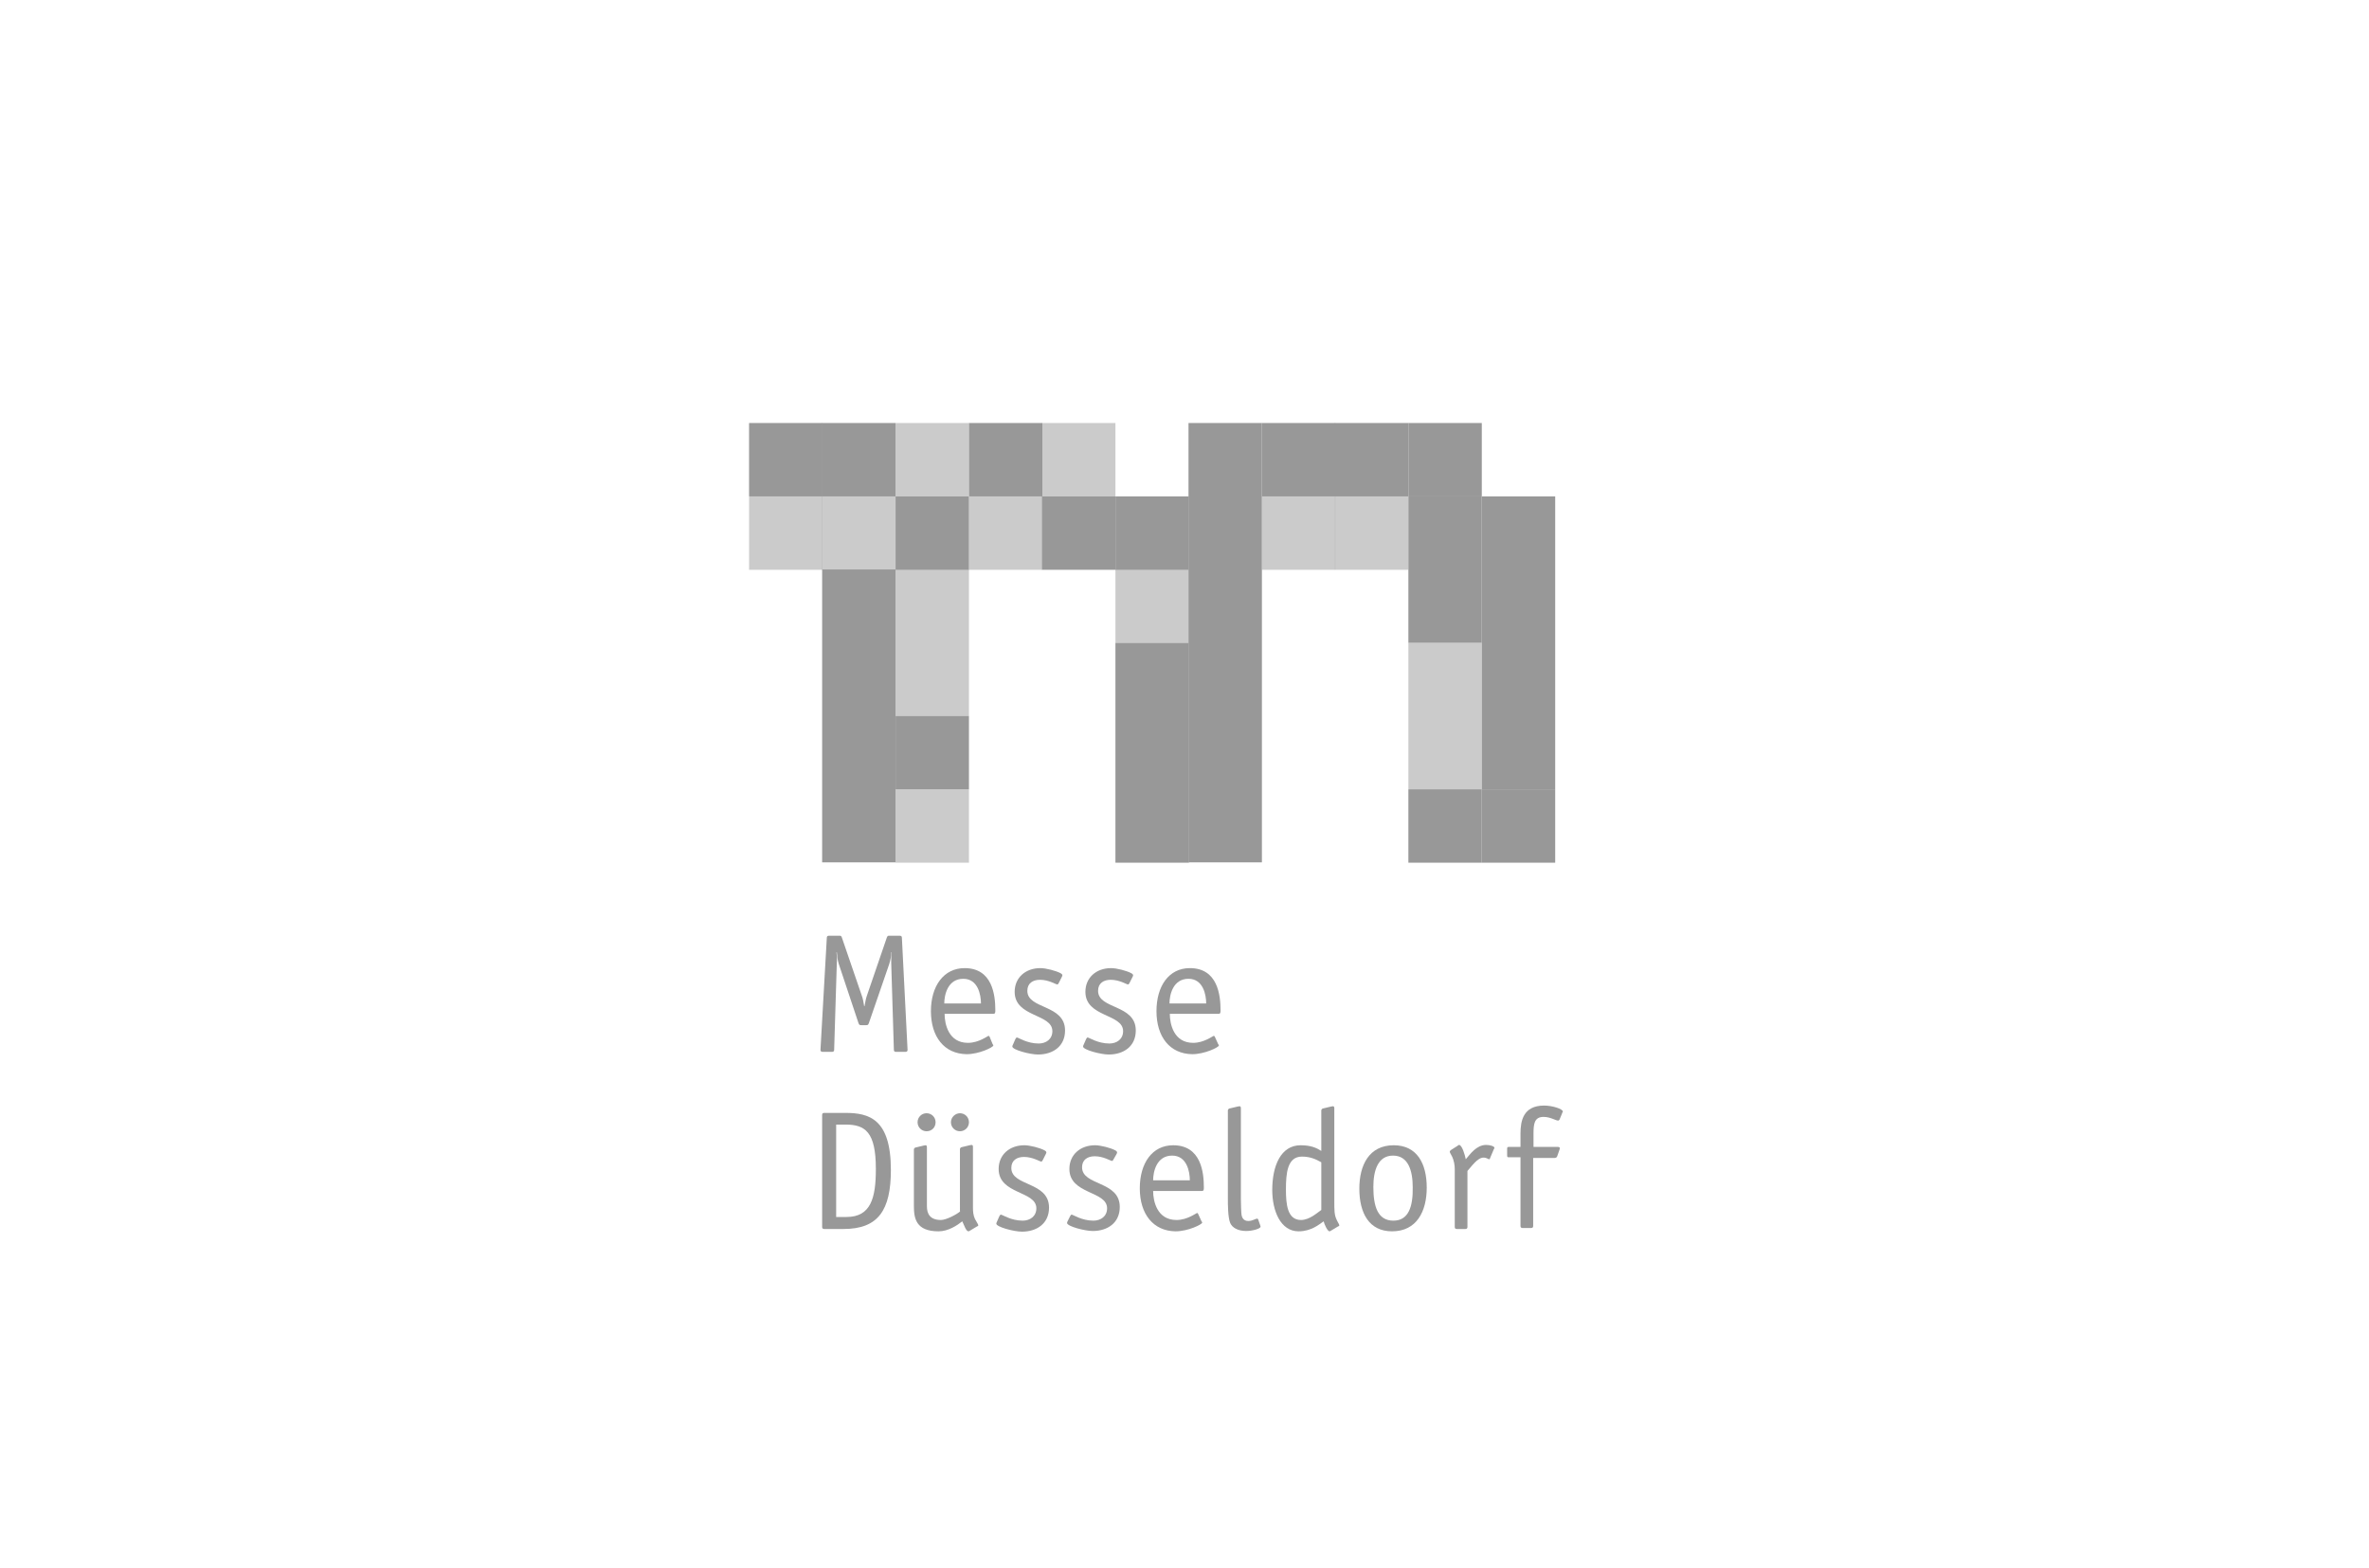 <?xml version="1.0" encoding="utf-8"?>
<!-- Generator: Adobe Illustrator 24.2.3, SVG Export Plug-In . SVG Version: 6.00 Build 0)  -->
<svg version="1.1" id="Ebene_1" xmlns="http://www.w3.org/2000/svg" xmlns:xlink="http://www.w3.org/1999/xlink" x="0px" y="0px"
	 viewBox="0 0 710 470" style="enable-background:new 0 0 710 470;" xml:space="preserve">
<style type="text/css">
	.st0{fill-rule:evenodd;clip-rule:evenodd;fill:#989898;}
	.st1{fill:#989898;}
	.st2{opacity:0.5;fill:#989898;}
</style>
<g>
	<path class="st0" d="M250.6,364.8v-27.7h2.8c5.9,0,9.1,2.2,9.1,13.3c0,8.7-1.5,14.4-8.8,14.4H250.6 M247,333.6
		c-0.4,0-0.6,0.2-0.6,0.6v33.6c0,0.4,0.2,0.6,0.6,0.6h5.8c10.4,0,14.2-5.6,14.2-17.7c0-15.4-6.6-17.1-13.7-17.1H247z"/>
	<path class="st0" d="M280.4,336.4c0-1.5-1.2-2.7-2.7-2.7c-1.5,0-2.7,1.2-2.7,2.7c0,1.5,1.2,2.7,2.7,2.7
		C279.3,339.1,280.4,337.9,280.4,336.4 M285,336.4c0,1.5,1.2,2.7,2.7,2.7c1.5,0,2.7-1.2,2.7-2.7c0-1.5-1.2-2.7-2.7-2.7
		C286.3,333.7,285,334.9,285,336.4z M287.8,363.1c-1,0.9-4.2,2.6-5.8,2.6c-3.3,0-4.2-1.9-4.2-4.1v-17.6c0-0.3,0-0.7-0.4-0.7
		c-0.4,0.1-0.2,0-0.6,0.1l-2.5,0.6c-0.2,0.1-0.4,0.3-0.4,0.6v16.9c0,3.7,0.6,7.6,7.4,7.6c2.9,0,5.6-1.8,7.1-3c0.6,1.2,1.1,3,1.9,3
		c0.1,0,0.2-0.1,0.4-0.2l2-1.2c0.2-0.1,0.5-0.2,0.5-0.4c0-0.3-0.7-1.3-1-1.9c-0.5-1.1-0.6-2.2-0.6-3.4v-18.1c0-0.3,0-0.7-0.4-0.7
		c-0.4,0.1-0.2,0-0.6,0.1l-2.5,0.6c-0.2,0.1-0.4,0.3-0.4,0.6V363.1z"/>
	<path class="st1" d="M313.4,346c0.1-0.2,0.2-0.4,0.2-0.5c0-0.3-0.2-0.5-0.6-0.7c-1.3-0.7-4.3-1.5-6-1.5c-4.5,0-7.7,2.9-7.7,7.1
		c0,7.7,11.3,6.5,11.3,11.8c0,2.4-1.9,3.7-4.1,3.7c-3.5,0-6.1-1.8-6.5-1.8c-0.2,0-0.3,0.1-0.5,0.5l-0.7,1.6
		c-0.1,0.2-0.2,0.4-0.2,0.6c0,1,5.3,2.4,7.7,2.4c4.4,0,8.1-2.4,8.1-7.2c0-7.9-11.3-6.3-11.3-11.9c0-2.3,1.7-3.3,3.8-3.3
		c2.6,0,4.8,1.4,5.1,1.4c0.3,0,0.4-0.2,0.6-0.6L313.4,346"/>
	<path class="st1" d="M334.6,346c0.1-0.2,0.2-0.4,0.2-0.5c0-0.3-0.2-0.5-0.6-0.7c-1.3-0.7-4.3-1.5-6-1.5c-4.5,0-7.7,2.9-7.7,7.1
		c0,7.7,11.3,6.5,11.3,11.8c0,2.4-1.9,3.7-4.1,3.7c-3.5,0-6.1-1.8-6.5-1.8c-0.2,0-0.3,0.1-0.5,0.5L320,366c-0.1,0.2-0.2,0.4-0.2,0.6
		c0,1,5.3,2.4,7.7,2.4c4.4,0,8.1-2.4,8.1-7.2c0-7.9-11.3-6.3-11.3-11.9c0-2.3,1.7-3.3,3.8-3.3c2.6,0,4.8,1.4,5.1,1.4
		c0.3,0,0.4-0.2,0.6-0.6L334.6,346"/>
	<path class="st0" d="M345.6,353.8c0-2.5,1-7.4,5.7-7.4c4.4,0,5.3,4.8,5.3,7.4H345.6 M359.1,363.9c-0.1-0.2-0.2-0.3-0.3-0.3
		c-0.3,0-2.9,2.1-6.2,2.1c-5.8,0-7-5.6-7-8.7h14.6c0.6,0,0.6-0.4,0.6-1.1c0-4.4-0.8-12.6-9.2-12.6c-6.3,0-10,5.4-10,12.9
		c0,7.7,4,12.8,10.7,12.9c3.8,0,8-2.1,8-2.6c0-0.2-0.1-0.3-0.2-0.4L359.1,363.9z"/>
	<path class="st1" d="M377.1,365.6c-0.1-0.2-0.1-0.3-0.4-0.3c-0.4,0-1.3,0.7-2.6,0.7c-1.5,0-1.9-1.2-2-1.8c-0.1-0.6-0.2-3.2-0.2-4.8
		v-27.1c0-0.3,0-0.7-0.4-0.7c-0.4,0.1-0.2,0-0.6,0.1l-2.5,0.6c-0.2,0.1-0.4,0.3-0.4,0.6v26.3c0,1.8,0,5.7,0.7,7.4
		c0.6,1.4,2.3,2.4,4.8,2.4c1.9,0,4.3-0.7,4.3-1.3c0-0.1-0.1-0.3-0.1-0.4L377.1,365.6"/>
	<path class="st0" d="M396,362.7c-1.2,0.8-3.5,3-6.1,3c-4.1,0-4.5-4.8-4.5-9.1c0-4.9,0.4-9.9,4.8-9.9c2.5,0,4.2,0.8,5.8,1.7V362.7
		 M399.9,332.3c0-0.3,0-0.7-0.4-0.7c-0.4,0.1-0.2,0-0.6,0.1l-2.5,0.6c-0.2,0.1-0.4,0.3-0.4,0.6V345c-1.4-0.9-3.1-1.7-6.2-1.7
		c-5.9,0-8.5,6.1-8.5,13.4c0,6.3,2.5,12.4,7.9,12.4c3.8,0,6.2-2.1,7.5-3c0.2,0.8,1.1,3,1.8,3c0.1,0,0.2-0.1,0.4-0.2l2-1.2
		c0.2-0.1,0.5-0.2,0.5-0.4c0-0.3-0.7-1.3-0.9-1.9c-0.6-1.3-0.6-2.8-0.6-5.1V332.3z"/>
	<path class="st0" d="M427.6,356c0-7.2-2.9-12.7-9.9-12.7c-7.4,0-10.3,6-10.3,13c0,7.3,2.9,12.8,9.8,12.8
		C424.6,369.1,427.6,363.1,427.6,356 M417.6,365.9c-4.7,0-6-4.3-6-10.1c0-5,1.4-9.4,5.9-9.4c4.6,0,5.9,4.6,5.9,9.5
		C423.5,361.8,422.1,365.9,417.6,365.9z"/>
	<path class="st1" d="M439.8,351c1.2-1.3,3-4,4.8-4c1,0,1.4,0.5,1.7,0.5c0.2,0,0.3-0.3,0.3-0.4l1.1-2.6c0.1-0.2,0.2-0.3,0.2-0.4
		c0-0.5-1.3-0.9-2.5-0.9c-2.9,0-4.8,2.8-6.1,4.3c-0.2-1.1-1.1-4.3-2-4.3c-0.1,0-0.3,0.1-0.5,0.3l-1.9,1.2c-0.1,0.1-0.3,0.2-0.4,0.5
		c0,0.2,0.2,0.6,0.6,1.3c0.7,1.3,0.9,2.9,0.9,3.9v17.4c0,0.4,0.2,0.6,0.6,0.6h2.6c0.4,0,0.6-0.2,0.6-0.6V351"/>
	<path class="st1" d="M459.5,347.1h6.5c0.3,0,0.6-0.2,0.7-0.5l0.7-2c0-0.2,0.1-0.3,0.1-0.4c0-0.3-0.3-0.4-0.6-0.4h-7.3v-3.9
		c0-2.9,0.2-5.1,3-5.1c2.1,0,3.6,1.1,4.4,1.1c0.2,0,0.3-0.2,0.4-0.3l0.7-1.7c0.1-0.4,0.3-0.6,0.3-0.7c0-0.8-3.2-1.8-5.6-1.8
		c-6.3,0-7.1,4.6-7.1,8.4v4h-3.6c-0.4,0-0.4,0.3-0.4,0.6v1.9c0,0.3,0,0.6,0.4,0.6h3.6v20.6c0,0.4,0.2,0.6,0.6,0.6h2.6
		c0.4,0,0.6-0.2,0.6-0.6V347.1"/>
	<path class="st1" d="M270.3,281.1c0-0.4-0.2-0.6-0.6-0.6h-3.3c-0.4,0-0.4,0.1-0.6,0.5l-6,17.5c-0.3,0.8-0.5,2.1-0.7,3.1H259
		c-0.2-1.1-0.4-2.4-0.7-3.1l-6-17.5c-0.2-0.4-0.2-0.5-0.6-0.5h-3.3c-0.4,0-0.6,0.2-0.6,0.6l-1.9,33.6c0,0.4,0.2,0.6,0.6,0.6h2.9
		c0.4,0,0.6-0.2,0.6-0.6l0.8-26.1c0.1-1,0-2.3-0.1-3.1l0.1-0.1c0.1,1.1,0.2,2.4,0.6,3.6l5.9,17.7c0.2,0.5,0.3,0.6,0.8,0.6h1.5
		c0.5,0,0.6-0.1,0.8-0.6l6.1-17.7c0.4-1.2,0.6-2.5,0.6-3.6l0.1,0.1c-0.1,0.9-0.1,2.1-0.1,3.1l0.8,26.1c0,0.4,0.2,0.6,0.6,0.6h2.9
		c0.4,0,0.6-0.2,0.6-0.6L270.3,281.1"/>
	<path class="st0" d="M283,300.8c0-2.5,1-7.4,5.7-7.4c4.4,0,5.3,4.8,5.3,7.4H283 M296.6,310.8c-0.1-0.2-0.2-0.3-0.3-0.3
		c-0.3,0-2.9,2.1-6.2,2.1c-5.8,0-7-5.6-7-8.7h14.6c0.6,0,0.6-0.4,0.6-1.1c0-4.4-0.8-12.6-9.2-12.6c-6.3,0-10.1,5.4-10.1,12.9
		c0,7.7,4,12.8,10.7,12.9c3.8,0,8-2.1,8-2.6c0-0.2-0.1-0.3-0.2-0.4L296.6,310.8z"/>
	<path class="st1" d="M318.2,292.9c0.1-0.2,0.2-0.4,0.2-0.5c0-0.3-0.2-0.5-0.6-0.7c-1.3-0.7-4.3-1.5-6-1.5c-4.5,0-7.7,2.9-7.7,7.1
		c0,7.7,11.3,6.5,11.3,11.8c0,2.4-1.9,3.7-4.1,3.7c-3.5,0-6.1-1.8-6.5-1.8c-0.2,0-0.3,0.1-0.5,0.5l-0.7,1.6
		c-0.1,0.2-0.2,0.4-0.2,0.6c0,1,5.3,2.4,7.7,2.4c4.4,0,8.1-2.4,8.1-7.2c0-7.9-11.3-6.3-11.3-11.9c0-2.3,1.7-3.3,3.8-3.3
		c2.6,0,4.8,1.4,5.1,1.4c0.3,0,0.4-0.2,0.6-0.6L318.2,292.9"/>
	<path class="st1" d="M339.4,292.9c0.1-0.2,0.2-0.4,0.2-0.5c0-0.3-0.2-0.5-0.6-0.7c-1.3-0.7-4.3-1.5-6-1.5c-4.5,0-7.7,2.9-7.7,7.1
		c0,7.7,11.3,6.5,11.3,11.8c0,2.4-1.9,3.7-4.1,3.7c-3.5,0-6.1-1.8-6.5-1.8c-0.2,0-0.3,0.1-0.5,0.5l-0.7,1.6
		c-0.1,0.2-0.2,0.4-0.2,0.6c0,1,5.3,2.4,7.7,2.4c4.4,0,8.1-2.4,8.1-7.2c0-7.9-11.3-6.3-11.3-11.9c0-2.3,1.7-3.3,3.8-3.3
		c2.6,0,4.8,1.4,5.1,1.4c0.3,0,0.4-0.2,0.6-0.6L339.4,292.9"/>
	<path class="st0" d="M350.5,300.8c0-2.5,1-7.4,5.7-7.4c4.4,0,5.3,4.8,5.3,7.4H350.5 M364.1,310.8c-0.1-0.2-0.2-0.3-0.3-0.3
		c-0.3,0-2.9,2.1-6.2,2.1c-5.8,0-7-5.6-7-8.7h14.6c0.6,0,0.6-0.4,0.6-1.1c0-4.4-0.8-12.6-9.2-12.6c-6.3,0-10,5.4-10,12.9
		c0,7.7,4,12.8,10.7,12.9c3.8,0,8-2.1,8-2.6c0-0.2-0.1-0.3-0.2-0.4L364.1,310.8z"/>
	<rect x="224.5" y="148.8" class="st2" width="22" height="22"/>
	<rect x="246.4" y="126.8" class="st1" width="22" height="22"/>
	<rect x="246.4" y="148.8" class="st2" width="22" height="22"/>
	<rect x="268.4" y="126.8" class="st2" width="22" height="22"/>
	<rect x="268.4" y="148.8" class="st1" width="22" height="22"/>
	<rect x="290.4" y="126.8" class="st1" width="22" height="22"/>
	<rect x="290.4" y="148.8" class="st2" width="22" height="22"/>
	<rect x="312.3" y="126.8" class="st2" width="22" height="22"/>
	<rect x="312.3" y="148.8" class="st1" width="22" height="22"/>
	<rect x="378.2" y="126.8" class="st1" width="22" height="22"/>
	<rect x="378.2" y="148.8" class="st2" width="22" height="22"/>
	<rect x="400.1" y="126.8" class="st1" width="22" height="22"/>
	<rect x="400.1" y="148.8" class="st2" width="22" height="22"/>
	<rect x="422.1" y="126.8" class="st1" width="22" height="22"/>
	<rect x="422.1" y="148.8" class="st1" width="22" height="43.9"/>
	<rect x="444.1" y="148.8" class="st1" width="22" height="87.8"/>
	<rect x="246.4" y="170.7" class="st1" width="22" height="87.8"/>
	<rect x="268.4" y="170.7" class="st2" width="22" height="43.9"/>
	<rect x="268.4" y="214.6" class="st1" width="22" height="22"/>
	<rect x="268.4" y="236.6" class="st2" width="22" height="22"/>
	<rect x="422.1" y="192.7" class="st2" width="22" height="43.9"/>
	<rect x="444.1" y="236.6" class="st1" width="22" height="22"/>
	<rect x="224.5" y="126.8" class="st1" width="22" height="22"/>
	<rect x="334.3" y="148.8" class="st1" width="22" height="22"/>
	<rect x="334.3" y="170.7" class="st2" width="22" height="22"/>
	<rect x="334.3" y="192.7" class="st1" width="22" height="65.9"/>
	<rect x="356.2" y="126.8" class="st1" width="22" height="131.7"/>
	<rect x="422.1" y="236.6" class="st1" width="22" height="22"/>
</g>
</svg>
